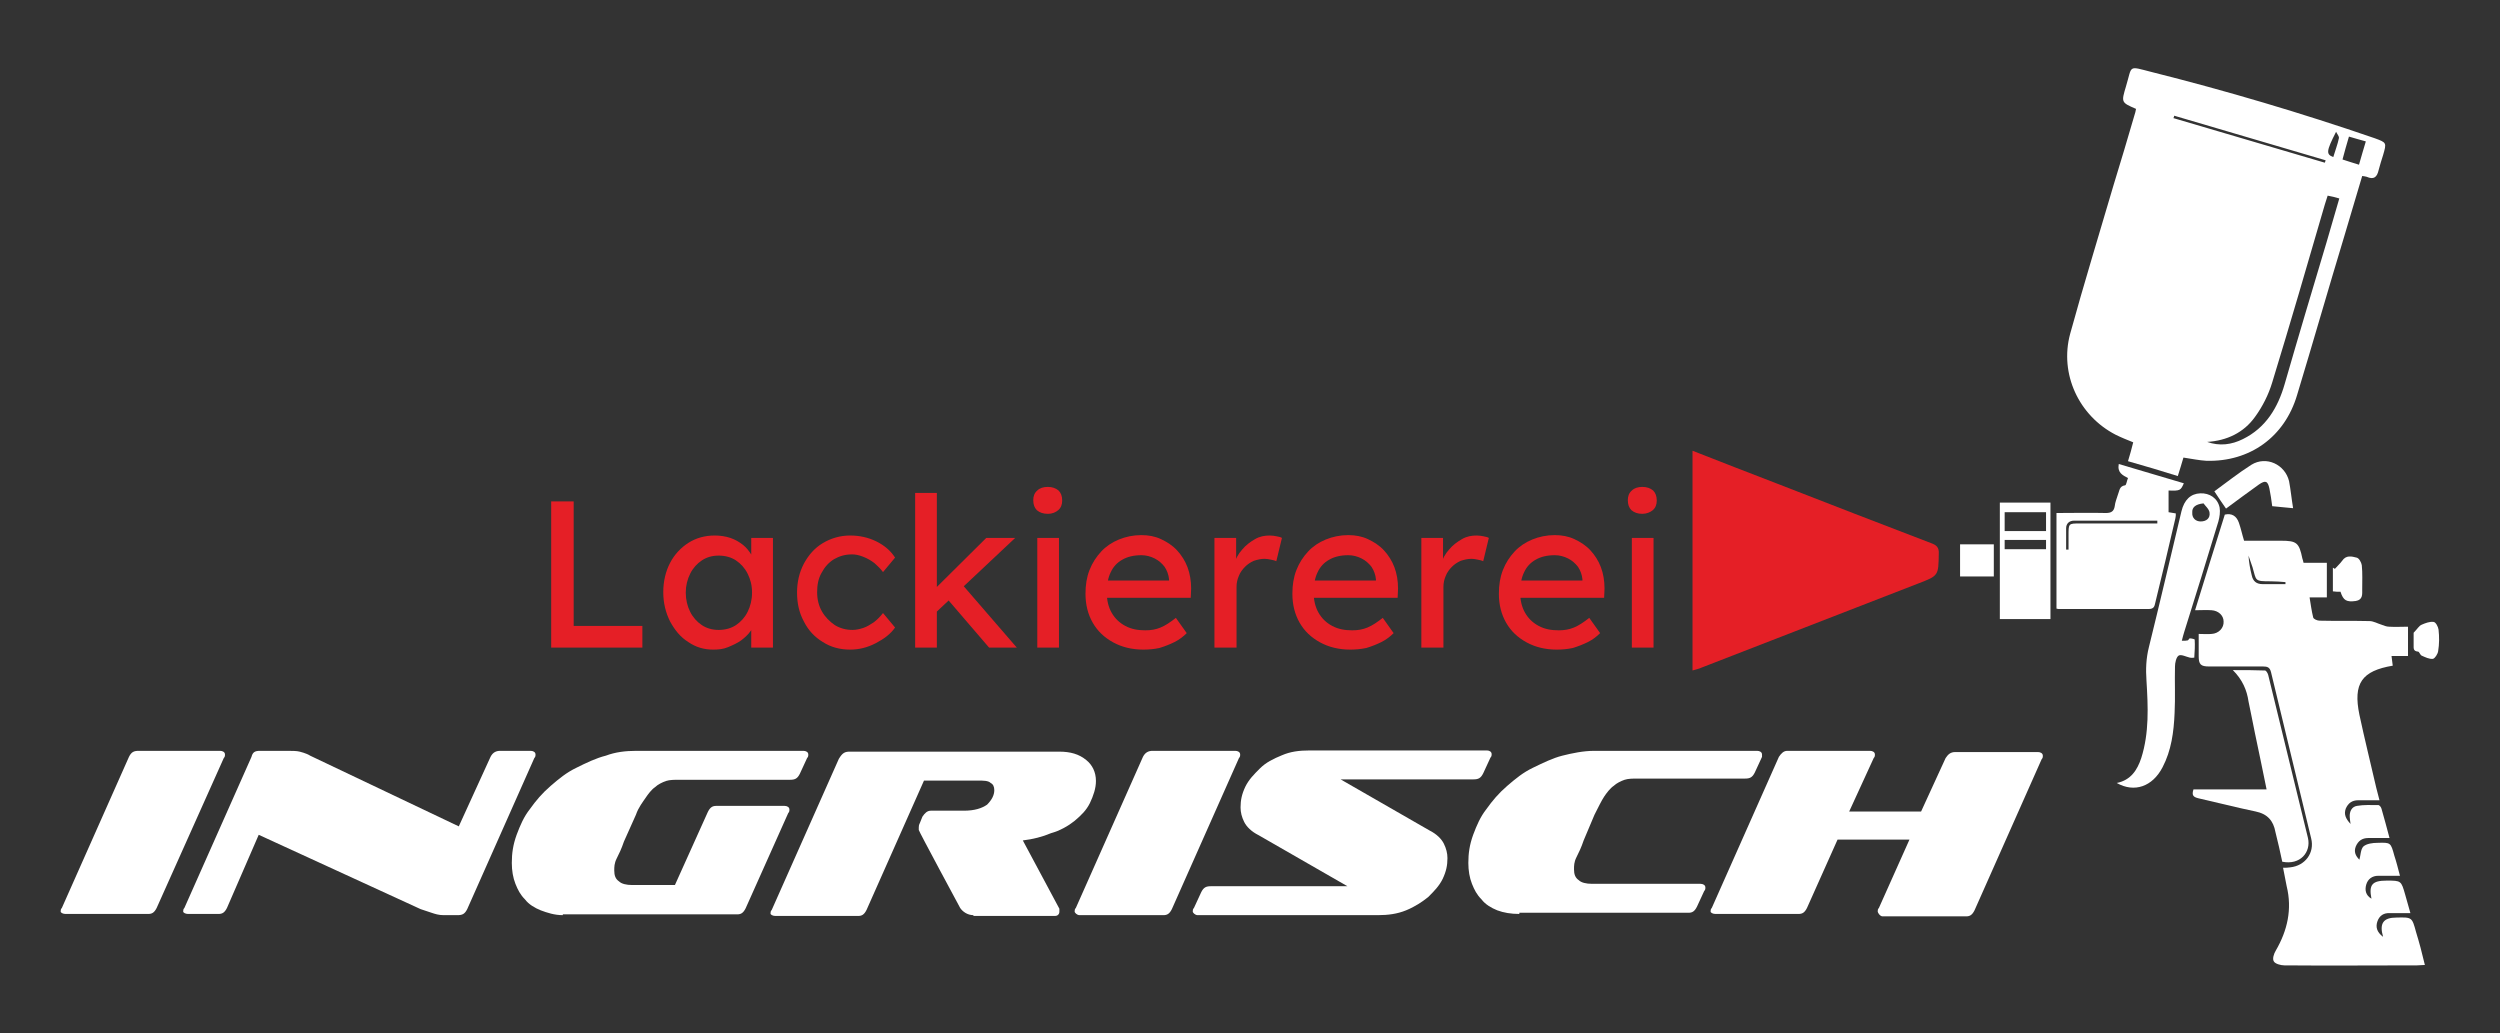 <?xml version="1.0" encoding="utf-8"?>
<!-- Generator: Adobe Illustrator 26.4.1, SVG Export Plug-In . SVG Version: 6.00 Build 0)  -->
<svg version="1.1" id="Ebene_1" xmlns="http://www.w3.org/2000/svg" xmlns:xlink="http://www.w3.org/1999/xlink" x="0px" y="0px"
	 viewBox="0 0 622.3 257.2" style="enable-background:new 0 0 622.3 257.2;" xml:space="preserve">
<rect x="0" y="0" width="622.3" height="257.2" fill="#333333" stroke="none"/>
<style type="text/css">
	.st0{fill:#FFFFFF;}
	.st1{fill:#E51F26;}
</style>
<g>
	<g>
		<g>
			<path class="st0" d="M16.3,227.5c-0.6,0-1.2-0.3-1.2-0.6s0-0.6,0.3-0.9l16.7-37.6c0.6-1.2,1.2-1.5,2.4-1.5h20.3
				c0.6,0,1.2,0.3,1.2,0.9c0,0.3,0,0.6-0.3,0.9l-16.7,37.3c-0.6,1.2-1.2,1.5-2.1,1.5H16.3z"/>
			<path class="st0" d="M110.4,227.8c-1.2,0-2.1-0.3-3-0.6s-1.8-0.6-2.7-0.9l-40.3-18.5l-7.9,18.2c-0.6,1.2-1.2,1.5-2.1,1.5h-7.6
				c-0.6,0-1.2-0.3-1.2-0.6s0-0.6,0.3-0.9l16.7-37.6c0.3-1.2,0.9-1.5,2.1-1.5h6.7c1.2,0,2.5,0,3.2,0.2c0,0,1.7,0.4,2.6,1l37,17.6
				l7.9-17.3c0.6-1.2,1.5-1.5,2.4-1.5h7.6c0.6,0,1.2,0.3,1.2,0.9c0,0.3,0,0.6-0.3,0.9l-16.7,37.6c-0.6,1.2-1.2,1.5-2.4,1.5H110.4
				L110.4,227.8z"/>
			<path class="st0" d="M140.1,227.8c-2.1,0-3.9-0.6-5.5-1.2c-1.5-0.6-3-1.5-3.9-2.7c-1.2-1.2-1.8-2.4-2.4-3.9
				c-0.6-1.5-0.9-3.3-0.9-5.2c0-2.4,0.3-4.5,1.2-7c0.9-2.4,1.8-4.5,3.3-6.4c1.5-2.1,3-3.9,5.2-5.8c2.1-1.8,3.9-3.3,6.4-4.5
				c2.4-1.2,4.9-2.4,7.3-3c2.4-0.9,4.9-1.2,7.6-1.2h41.6c0.6,0,1.2,0.3,1.2,0.9c0,0.3,0,0.6-0.3,0.9l-1.8,3.9
				c-0.6,1.2-1.2,1.5-2.4,1.5h-27.6c-1.2,0-2.4,0-3.3,0.3s-2.1,0.9-2.7,1.5c-0.9,0.6-1.8,1.8-2.4,2.7c-0.6,0.9-1.8,2.4-2.4,4.2
				l-3,6.7c-0.6,1.8-1.2,3-1.8,4.2c-0.6,1.2-0.6,2.1-0.6,3c0,1.2,0.3,2.1,1.2,2.7c0.6,0.6,1.8,0.9,3.3,0.9h10.6l8.2-18.2
				c0.6-1.2,1.2-1.5,2.1-1.5h17c0.6,0,1.2,0.3,1.2,0.9c0,0.3,0,0.6-0.3,0.9l-10.6,23.7c-0.6,1.2-1.2,1.5-2.1,1.5H140.1L140.1,227.8z
				"/>
			<path class="st0" d="M242.3,227.8c-1.5,0-2.7-0.9-3.3-1.8c0,0-10.3-19.1-10.3-19.4c0-0.3,0-0.3,0-0.6s0-0.6,0.3-1.2l0.6-1.5
				c0.6-0.9,1.2-1.5,2.1-1.5h8.2c2.7,0,4.5-0.6,5.8-1.5c1.2-1.2,1.8-2.4,1.8-3.6c0-0.9-0.3-1.5-0.9-1.8c-0.6-0.6-1.8-0.6-3.3-0.6
				h-13.3l-14.3,32.2c-0.6,1.2-1.2,1.5-2.1,1.5h-20.6c-0.6,0-1.2-0.3-1.2-0.6s0-0.6,0.3-0.9l16.7-37.6c0.9-1.5,1.5-1.8,2.7-1.8h52.2
				c2.7,0,4.9,0.6,6.7,2.1c1.5,1.2,2.4,3,2.4,5.2c0,1.8-0.6,3.6-1.5,5.5c-0.9,1.8-2.1,3-3.9,4.5c-1.5,1.2-3.6,2.4-5.8,3
				c-2.1,0.9-4.5,1.5-7,1.8l9.1,17c0,0.3,0,0.3,0,0.6s0,0.6-0.3,0.9c-0.3,0.3-0.6,0.3-1.2,0.3H242.3L242.3,227.8z"/>
			<path class="st0" d="M268.7,227.8c-0.6,0-1.2-0.6-1.2-0.9s0-0.6,0.3-0.9l16.7-37.6c0.6-1.2,1.5-1.5,2.4-1.5h20.6
				c0.6,0,1.2,0.3,1.2,0.9c0,0.3,0,0.6-0.3,0.9l-16.7,37.6c-0.6,1.2-1.2,1.5-2.1,1.5H268.7L268.7,227.8z"/>
			<path class="st0" d="M298.1,227.8c-0.6,0-1.2-0.6-1.2-0.9s0-0.6,0.3-0.9l1.8-3.9c0.6-1.2,1.2-1.5,2.4-1.5h34l-22.1-12.7
				c-1.8-0.9-3-2.1-3.6-3.3c-0.6-1.2-0.9-2.4-0.9-3.6c0-1.8,0.3-3.3,1.2-5.2c0.9-1.8,2.1-3,3.6-4.5c1.5-1.5,3.3-2.4,5.5-3.3
				c2.1-0.9,4.2-1.2,7-1.2h44c0.6,0,1.2,0.3,1.2,0.9c0,0.3,0,0.6-0.3,0.9l-1.8,3.9c-0.6,1.2-1.2,1.5-2.4,1.5h-33.1l22.1,12.7
				c1.8,0.9,3,2.1,3.6,3.3c0.6,1.2,0.9,2.4,0.9,3.6c0,1.8-0.3,3.3-1.2,5.2c-0.9,1.8-2.1,3-3.6,4.5c-1.5,1.2-3.3,2.4-5.5,3.3
				s-4.5,1.2-7,1.2H298.1L298.1,227.8z"/>
			<path class="st0" d="M378.2,227.5c-2.1,0-3.9-0.3-5.5-0.9c-1.5-0.6-3-1.5-3.9-2.7c-1.2-1.2-1.8-2.4-2.4-3.9
				c-0.6-1.5-0.9-3.3-0.9-5.2c0-2.4,0.3-4.5,1.2-7c0.9-2.4,1.8-4.5,3.3-6.4c1.5-2.1,3-3.9,5.2-5.8c2.1-1.8,3.9-3.3,6.4-4.5
				s4.9-2.4,7.3-3s5.2-1.2,7.9-1.2h40.6c0.6,0,1.2,0.3,1.2,0.9v0.3v0.3l-1.8,3.9c-0.6,1.2-1.2,1.5-2.4,1.5h-26.7
				c-1.2,0-2.4,0-3.3,0.3c-0.9,0.3-2.1,0.9-2.7,1.5c-0.9,0.6-1.8,1.8-2.4,2.7c-0.6,0.9-1.5,2.7-2.4,4.5l-2.7,6.4
				c-0.6,1.8-1.2,3-1.8,4.2c-0.6,1.2-0.6,2.1-0.6,3c0,1.2,0.3,2.1,1.2,2.7c0.6,0.6,1.8,0.9,3.3,0.9h27c0.6,0,1.2,0.3,1.2,0.9
				c0,0.3,0,0.6-0.3,0.9l-1.8,3.9c-0.6,1.2-1.2,1.5-2.1,1.5H378.2z"/>
			<path class="st0" d="M468.6,228.1c-0.6,0-1.2-0.9-1.2-1.2s0-0.6,0.3-0.9l7.6-17h-17.9l-7.6,17c-0.6,1.2-1.2,1.5-2.1,1.5H427
				c-0.6,0-1.2-0.3-1.2-0.6s0-0.6,0.3-0.9l16.7-37.6c0.6-0.9,1.2-1.5,2.1-1.5h20.6c0.6,0,1.2,0.3,1.2,0.9c0,0.3,0,0.6-0.3,0.9
				l-6.1,13.3h17.9l6.1-13.3c0.6-0.9,1.2-1.5,2.4-1.5h20.6c0.6,0,1.2,0.3,1.2,0.9c0,0.3,0,0.6-0.3,0.9l-16.7,37.6
				c-0.6,1.2-1.2,1.5-2.1,1.5H468.6L468.6,228.1z"/>
		</g>
	</g>
	<g>
		<path class="st0" d="M568.1,214.5c4.5,0.9,7.2-2.4,6.4-5.9c-3.3-13.6-6.6-27.1-9.9-40.6c-0.1-0.4-0.5-1.1-0.8-1.1
			c-2.5-0.1-5.1-0.1-8-0.1c2.4,2.4,3.5,5,3.9,7.8c0.5,2.6,1.1,5.2,1.6,7.9c1,4.6,1.9,9.2,2.9,14c-6.2,0-12.1,0-18.2,0
			c-0.5,1.5,0,1.9,1.2,2.2c4.8,1.1,9.5,2.3,14.3,3.3c2.9,0.6,4.4,2.3,4.9,5.1C567,209.5,567.6,212.1,568.1,214.5z"/>
		<path class="st0" d="M497.8,154.1c4.2,0,8.3,0,12.6,0c0-9.8,0-19.4,0-29c-4.3,0-8.4,0-12.6,0C497.8,134.9,497.8,144.5,497.8,154.1
			z M499,127.5c3.4,0,6.8,0,10.3,0c0,1.6,0,3,0,4.7c-3.5,0-6.8,0-10.3,0C499,130.6,499,129.1,499,127.5z M499,134.4
			c3.4,0,6.8,0,10.3,0c0,0.7,0,1.4,0,2.3c-3.4,0-6.8,0-10.3,0C499,135.9,499,135.3,499,134.4z"/>
		<path class="st0" d="M487.9,135.5c0,2.8,0,5.4,0,8c2.9,0,5.6,0,8.4,0c0-2.7,0-5.3,0-8c-2.2,0-4.3,0-6.4,0
			C489.3,135.5,488.7,135.5,487.9,135.5z"/>
		<path class="st0" d="M607,156.7c-0.1-0.7-0.7-1.9-1.3-1.9c-0.9-0.1-2,0.3-2.9,0.7c-0.7,0.3-1.1,1.1-2,2c0,0.7,0,1.9,0,3.1
			c0,0.8-0.1,1.5,1.1,1.6c0.3,0,0.5,0.8,0.9,1c0.9,0.4,1.9,0.9,2.8,0.8c0.5-0.1,1.2-1.2,1.3-1.9C607.2,160.3,607.2,158.5,607,156.7z
			"/>
		<g>
			<path class="st0" d="M601.4,232c-1-3.7-1-3.7-4.9-3.6c-3.2,0-4.3,1.4-3.3,4.8c-1.6-1.2-1.9-2.5-1.4-3.9c0.5-1.4,1.6-2.1,3.1-2
				c1.6,0,3.3,0,5.1,0c-0.5-1.7-0.9-3.2-1.3-4.6c-1-3.5-1-3.5-4.6-3.5c-3.6,0-4.5,1-3.8,4.5c-1.4-0.8-1.7-2.1-1.3-3.5
				c0.4-1.4,1.5-2.2,3-2.2c1.7,0,3.5,0,5.4,0c-0.5-1.9-0.9-3.5-1.4-5c-0.9-3.3-0.9-3.3-4.2-3.2c-1.2,0-2.7,0.2-3.5,0.9
				c-0.7,0.7-0.7,2.3-1,3.3c-1-1-1.4-2-0.9-3.3c0.6-1.4,1.6-2.1,3.1-2.1c1.7,0,3.4,0,5.3,0c-0.7-2.6-1.3-4.9-2-7.3
				c-0.1-0.4-0.5-0.9-0.8-0.9c-1.8,0-3.6-0.1-5.3,0.2c-1.3,0.2-1.9,1.4-1.8,2.8c0,0.4,0.1,0.9,0.2,1.7c-1.2-1.3-1.7-2.4-1.2-3.8
				c0.6-1.4,1.6-2.1,3.1-2.1c1.7,0,3.4,0,5.3,0c-0.3-1.3-0.6-2.2-0.8-3.1c-1.4-6.1-2.9-12.1-4.2-18.2c-1.6-7.8,0.6-10.9,8.3-12.2
				c-0.1-0.7-0.2-1.5-0.3-2.4c1.4,0,2.7,0,4.1,0c0-2.5,0-4.9,0-7.3c-1.6,0-3.2,0.1-4.7,0c-0.7,0-1.3-0.3-1.9-0.5c-1-0.3-2-0.9-3-0.9
				c-4.1-0.1-8.3,0-12.4-0.1c-0.6,0-1.5-0.4-1.6-0.8c-0.4-1.6-0.6-3.2-0.9-5c1.5,0,2.8,0,4.3,0c0-2.9,0-5.7,0-8.6c-1.1,0-2,0-3,0
				c-0.9,0-1.9,0-2.8,0c-0.1-0.5-0.2-0.8-0.3-1.1c-0.8-3.9-1.4-4.4-5.3-4.4c-3,0-6.1,0-9.2,0c-0.5-1.6-0.8-3.1-1.3-4.5
				c-0.6-1.7-1.8-2.4-3.5-2c-2.5,7.9-4.9,15.7-7.4,23.8c1.6,0,2.8-0.1,4.1,0c1.7,0.1,3,1.3,3,2.8c0.1,1.6-1.2,3-3,3.1
				c-1,0.1-2,0-3.2,0c0,2,0,3.7,0,5.5c0,2.1,0.5,2.6,2.6,2.6c4.5,0,8.9,0,13.4,0c1.1,0,1.7,0.2,2,1.4c3.3,13.8,6.7,27.6,10,41.4
				c0.9,3.6-1.5,6.8-5.2,7.2c-0.6,0.1-1.1,0.1-1.8,0.1c0.3,1.6,0.6,3.1,0.9,4.6c1.4,5.7,0.2,11-2.7,16c-0.5,0.8-0.9,2.1-0.5,2.7
				c0.3,0.6,1.7,1,2.6,1c11,0.1,22,0,33.1,0c0.6,0,1.2-0.1,1.9-0.1C602.9,237.2,602.2,234.6,601.4,232z M568.9,145.4
				c-1.9,0-3.8,0-5.7,0c-1.5,0-2.4-0.7-2.7-2.2c-0.4-1.6-0.7-3.2-0.8-4.9c0.3,1,0.7,1.9,1,2.9c1,3.4,0.4,3.5,4.6,3.5
				c1.2,0,2.4,0.1,3.6,0.2C568.9,145.1,568.9,145.3,568.9,145.4z"/>
			<path class="st0" d="M536.5,150c1.7-7,3.4-14,5-21c0.1-0.4,0.1-0.8,0.1-1.2c-0.7-0.1-1.3-0.2-1.8-0.3c0-1.9,0-3.7,0-5.4
				c2.9,0.1,3,0,3.8-1.8c-5.4-1.6-10.8-3.2-16.2-4.8c-0.4,2.2,1,2.8,2.3,3.5c-0.3,0.7-0.4,1.7-0.7,1.8c-1.5,0.2-1.4,1.4-1.8,2.3
				c-0.3,1-0.7,1.9-0.8,2.9c-0.2,1.3-0.9,1.7-2.2,1.7c-4.1-0.1-8.1,0-12.3,0c0,8.1,0,15.9,0,23.8c0.3,0.1,0.6,0.1,0.8,0.1
				c7.4,0,14.8,0,22.1,0C536.2,151.6,536.3,150.9,536.5,150z M517.7,130.3c-2.8,0-2.8,0-2.8,2.9c0,1.2,0,2.4,0,3.6
				c-0.2,0-0.4,0-0.6,0c0-1.8,0-3.6,0-5.3c0-1.2,0.8-1.9,2-1.9c6.9,0,13.8,0,20.7,0c0,0.2,0,0.5,0,0.7
				C530.6,130.3,524.2,130.3,517.7,130.3z"/>
			<path class="st0" d="M545.1,158.9c-0.2,0-0.3,0.4-0.5,0.5c-0.4,0.1-0.8,0.1-1.5,0.1c0.2-0.9,0.4-1.5,0.6-2.2
				c2.9-9.2,5.7-18.3,8.5-27.5c0.3-1.1,0.5-2.4,0.3-3.5c-0.5-2.3-2.5-3.6-4.8-3.5c-2.4,0.1-4,1.6-4.7,4.5
				c-2.7,11.3-5.3,22.5-8.1,33.8c-0.7,2.8-0.8,5.5-0.6,8.3c0.4,6.5,0.7,13-1.3,19.3c-1,3-2.6,5.5-6.1,6.2c4.4,2.5,8.9,0.9,11.4-3.9
				c2.2-4.2,2.8-8.8,3-13.5c0.2-3.9,0-7.8,0.1-11.6c0-0.9,0.3-2.3,0.9-2.7c0.6-0.4,1.9,0.3,2.8,0.5c0.4,0.1,1.1,0,1.1,0
				c0.1-1.5,0.2-3,0.1-4.5C546.3,159.1,545.5,158.9,545.1,158.9z M548.5,125.3c0.4,0.6,1.4,1.4,1.5,2.3c0.2,1.4-0.8,2.2-2.2,2.2
				c-1.3,0-2.2-0.9-2.1-2.2C545.6,126.3,546.5,125.5,548.5,125.3z"/>
			<path class="st0" d="M560.4,115.7c-3.3,2.1-6.3,4.5-9.2,6.6c1,1.5,1.9,2.9,2.9,4.3c2.7-2,5.4-4,8.2-6c1.6-1.1,2.2-0.9,2.6,1
				c0.3,1.4,0.5,2.9,0.7,4.4c1.7,0.2,3.4,0.3,5.2,0.5c-0.4-2.4-0.6-4.6-1-6.7C568.8,115.6,564.1,113.4,560.4,115.7z"/>
			<path class="st0" d="M587.9,140.7c-0.1-0.7-0.7-1.8-1.3-1.9c-1.2-0.3-2.6-0.7-3.6,0.8c-0.5,0.7-1.2,1.3-1.8,2
				c-0.2-0.1-0.3-0.2-0.5-0.3c0,1.9,0,3.9,0,5.9c0.7,0.1,1.2,0.1,1.9,0.1c0.7,2.2,1.5,2.6,3.8,2.3c1.8-0.3,1.6-1.7,1.6-2.9
				C588,144.7,588.1,142.7,587.9,140.7z"/>
			<path class="st0" d="M526.6,108.2c1.4,0.7,2.9,1.3,4.4,1.9c-0.4,1.6-0.8,3.1-1.3,4.7c4.2,1.2,8.3,2.4,12.4,3.7
				c0.5-1.7,1-3.1,1.4-4.6c2.1,0.3,3.9,0.7,5.7,0.8c10.8,0.3,19.5-5.9,22.6-16.4c4-13.2,7.8-26.5,11.8-39.7
				c1.5-4.9,2.9-9.9,4.4-14.8c0.5,0.1,0.8,0.1,1.1,0.2c1.8,0.8,2.6,0.1,3-1.7c0.3-1.2,0.7-2.4,1.1-3.7c0.9-3.1,0.9-3.1-2.1-4.2
				c-18.3-6.3-36.9-11.8-55.6-16.5c-5.9-1.5-4.7-1.7-6.3,3.6c-1.2,4-1.2,4,2.5,5.6c-0.1,0.5-0.2,1.1-0.4,1.6
				c-1.7,5.8-3.4,11.6-5.2,17.4c-3.6,12.3-7.4,24.6-10.8,37C512.6,93.1,517.5,103.5,526.6,108.2z M584.7,34c1.4,0.4,2.7,0.8,4.2,1.2
				c-0.6,1.9-1.1,3.8-1.7,5.8c-1.5-0.5-2.7-0.8-4.1-1.3C583.6,37.8,584.1,36,584.7,34z M581.5,32.8c0.2,0.5,0.8,1.1,0.7,1.6
				c-0.3,1.5-0.9,3-1.4,4.7C579,38.4,579,37.7,581.5,32.8z M582.3,49.4c-1.1,3.7-2.1,7.3-3.2,11c-3.5,11.7-7,23.4-10.4,35.2
				c-1.7,5.9-4.7,10.9-10.4,13.7c-2.8,1.4-5.8,1.8-8.9,0.7c4.9-0.3,9.1-2.3,11.9-6.2c1.9-2.6,3.4-5.6,4.3-8.6
				c4.5-14.7,8.8-29.5,13.1-44.3c0.2-0.7,0.4-1.3,0.7-2.2C580.5,48.9,581.3,49.1,582.3,49.4z M541.2,28.8
				c12.6,3.7,25.1,7.4,37.7,11.1c-0.1,0.2-0.1,0.4-0.2,0.6c-12.6-3.7-25.1-7.4-37.7-11.1C541.1,29.2,541.2,29,541.2,28.8z"/>
		</g>
	</g>
	<g>
		<g>
			<path class="st1" d="M137.2,161.2v-36.4h5.6v31h17.1v5.4H137.2z"/>
			<path class="st1" d="M177.5,161.7c-2.3,0-4.3-0.6-6.2-1.9c-1.9-1.2-3.3-2.9-4.5-5.1c-1.1-2.2-1.7-4.6-1.7-7.3
				c0-2.7,0.6-5.2,1.7-7.3c1.1-2.1,2.7-3.8,4.6-5c1.9-1.2,4.1-1.8,6.5-1.8c1.4,0,2.7,0.2,3.9,0.6c1.2,0.4,2.2,1,3.1,1.7
				c0.9,0.7,1.6,1.6,2.2,2.6c0.6,1,0.9,2,1.1,3.1L187,141v-7.1h5.4v27.3H187v-6.5l1.2-0.4c-0.2,0.9-0.6,1.8-1.3,2.7
				c-0.6,0.9-1.5,1.7-2.4,2.4c-1,0.7-2.1,1.2-3.3,1.7S178.8,161.7,177.5,161.7z M178.9,156.8c1.6,0,3.1-0.4,4.3-1.2
				c1.2-0.8,2.2-1.9,2.9-3.3c0.7-1.4,1.1-3,1.1-4.8c0-1.8-0.4-3.3-1.1-4.7c-0.7-1.4-1.7-2.5-2.9-3.3c-1.2-0.8-2.7-1.2-4.3-1.2
				c-1.6,0-3,0.4-4.2,1.2c-1.2,0.8-2.2,1.9-2.9,3.3c-0.7,1.4-1.1,3-1.1,4.7c0,1.8,0.4,3.4,1.1,4.8c0.7,1.4,1.7,2.5,2.9,3.3
				C175.9,156.4,177.3,156.8,178.9,156.8z"/>
			<path class="st1" d="M211.6,161.7c-2.5,0-4.8-0.6-6.8-1.9c-2-1.2-3.6-2.9-4.7-5.1c-1.2-2.2-1.7-4.6-1.7-7.2
				c0-2.7,0.6-5.1,1.7-7.2c1.2-2.2,2.7-3.9,4.7-5.1c2-1.2,4.3-1.9,6.8-1.9c2.4,0,4.6,0.5,6.6,1.5c2,1,3.5,2.3,4.6,4l-3,3.6
				c-0.6-0.8-1.3-1.5-2.1-2.2c-0.9-0.7-1.8-1.2-2.8-1.6c-1-0.4-1.9-0.6-2.8-0.6c-1.7,0-3.1,0.4-4.5,1.2c-1.3,0.8-2.3,1.9-3.1,3.4
				c-0.8,1.4-1.1,3-1.1,4.8s0.4,3.4,1.2,4.8c0.8,1.4,1.9,2.5,3.2,3.4c1.3,0.8,2.8,1.2,4.4,1.2c0.9,0,1.8-0.2,2.7-0.5
				c0.9-0.3,1.7-0.8,2.6-1.4c0.8-0.6,1.6-1.4,2.3-2.3l3,3.6c-1.1,1.6-2.7,2.8-4.8,3.9C215.9,161.2,213.8,161.7,211.6,161.7z"/>
			<path class="st1" d="M227.8,161.2v-38.5h5.4v38.5H227.8z M232.7,152.7l-0.3-5.8l13.1-13h7.2L232.7,152.7z M246.2,161.2l-10.3-12
				l3.8-3.5l13.4,15.5H246.2z"/>
			<path class="st1" d="M260.8,127.9c-1.1,0-2-0.3-2.7-0.9c-0.6-0.6-0.9-1.4-0.9-2.5c0-1,0.3-1.8,1-2.4c0.6-0.6,1.5-0.9,2.6-0.9
				c1.1,0,2,0.3,2.7,0.9c0.6,0.6,0.9,1.4,0.9,2.5c0,1-0.3,1.8-1,2.4C262.8,127.5,262,127.9,260.8,127.9z M258.2,161.2v-27.3h5.4
				v27.3H258.2z"/>
			<path class="st1" d="M284.6,161.7c-2.8,0-5.3-0.6-7.5-1.8c-2.2-1.2-3.9-2.8-5.1-4.9c-1.2-2.1-1.8-4.5-1.8-7.2
				c0-2.2,0.3-4.1,1-5.9c0.7-1.8,1.7-3.3,2.9-4.6c1.2-1.3,2.7-2.3,4.4-3c1.7-0.7,3.6-1.1,5.6-1.1c1.8,0,3.4,0.3,4.9,1
				c1.5,0.7,2.9,1.6,4,2.8c1.1,1.2,2,2.6,2.6,4.2c0.6,1.6,0.9,3.4,0.9,5.3l-0.1,2.3h-22.3l-1.2-4.3h18.9l-0.8,0.9v-1.2
				c-0.1-1.1-0.5-2.2-1.1-3.1c-0.7-0.9-1.5-1.6-2.5-2.1c-1-0.5-2.1-0.8-3.3-0.8c-1.9,0-3.5,0.4-4.7,1.1c-1.3,0.7-2.3,1.8-2.9,3.1
				c-0.7,1.4-1,3.1-1,5.1c0,1.9,0.4,3.6,1.2,5c0.8,1.4,1.9,2.5,3.4,3.3c1.5,0.8,3.1,1.1,5,1.1c1.4,0,2.6-0.2,3.8-0.7
				c1.2-0.5,2.4-1.3,3.8-2.4l2.7,3.8c-0.8,0.8-1.8,1.6-3,2.2c-1.2,0.6-2.5,1.1-3.8,1.5C287.2,161.6,285.9,161.7,284.6,161.7z"/>
			<path class="st1" d="M302.3,161.2v-27.3h5.4v8.6l-0.5-2.1c0.4-1.3,1-2.5,2-3.6c0.9-1.1,2-1.9,3.2-2.6s2.4-0.9,3.7-0.9
				c0.6,0,1.2,0.1,1.7,0.2c0.5,0.1,1,0.2,1.3,0.4l-1.4,5.8c-0.4-0.2-0.9-0.3-1.4-0.4c-0.5-0.1-1-0.2-1.5-0.2c-0.9,0-1.8,0.2-2.7,0.5
				c-0.9,0.4-1.6,0.9-2.2,1.5c-0.6,0.6-1.2,1.4-1.5,2.2c-0.4,0.9-0.6,1.8-0.6,2.8v15.1H302.3z"/>
			<path class="st1" d="M336.1,161.7c-2.8,0-5.3-0.6-7.5-1.8c-2.2-1.2-3.9-2.8-5.1-4.9c-1.2-2.1-1.8-4.5-1.8-7.2
				c0-2.2,0.3-4.1,1-5.9c0.7-1.8,1.7-3.3,2.9-4.6c1.2-1.3,2.7-2.3,4.4-3c1.7-0.7,3.6-1.1,5.6-1.1c1.8,0,3.4,0.3,4.9,1
				c1.5,0.7,2.9,1.6,4,2.8c1.1,1.2,2,2.6,2.6,4.2c0.6,1.6,0.9,3.4,0.9,5.3l-0.1,2.3h-22.3l-1.2-4.3h18.9l-0.8,0.9v-1.2
				c-0.1-1.1-0.5-2.2-1.1-3.1c-0.7-0.9-1.5-1.6-2.5-2.1c-1-0.5-2.1-0.8-3.3-0.8c-1.9,0-3.5,0.4-4.7,1.1c-1.3,0.7-2.3,1.8-2.9,3.1
				c-0.7,1.4-1,3.1-1,5.1c0,1.9,0.4,3.6,1.2,5c0.8,1.4,1.9,2.5,3.4,3.3c1.5,0.8,3.1,1.1,5,1.1c1.4,0,2.6-0.2,3.8-0.7
				c1.2-0.5,2.4-1.3,3.8-2.4l2.7,3.8c-0.8,0.8-1.8,1.6-3,2.2c-1.2,0.6-2.5,1.1-3.8,1.5C338.7,161.6,337.3,161.7,336.1,161.7z"/>
			<path class="st1" d="M353.8,161.2v-27.3h5.4v8.6l-0.5-2.1c0.4-1.3,1-2.5,2-3.6c0.9-1.1,2-1.9,3.2-2.6s2.4-0.9,3.7-0.9
				c0.6,0,1.2,0.1,1.7,0.2c0.5,0.1,1,0.2,1.3,0.4l-1.4,5.8c-0.4-0.2-0.9-0.3-1.4-0.4c-0.5-0.1-1-0.2-1.5-0.2c-0.9,0-1.8,0.2-2.7,0.5
				c-0.9,0.4-1.6,0.9-2.2,1.5c-0.6,0.6-1.2,1.4-1.5,2.2c-0.4,0.9-0.6,1.8-0.6,2.8v15.1H353.8z"/>
			<path class="st1" d="M387.5,161.7c-2.8,0-5.3-0.6-7.5-1.8c-2.2-1.2-3.9-2.8-5.1-4.9c-1.2-2.1-1.8-4.5-1.8-7.2
				c0-2.2,0.3-4.1,1-5.9c0.7-1.8,1.7-3.3,2.9-4.6c1.2-1.3,2.7-2.3,4.4-3c1.7-0.7,3.6-1.1,5.6-1.1c1.8,0,3.4,0.3,4.9,1
				c1.5,0.7,2.9,1.6,4,2.8c1.1,1.2,2,2.6,2.6,4.2c0.6,1.6,0.9,3.4,0.9,5.3l-0.1,2.3h-22.3l-1.2-4.3h18.9l-0.8,0.9v-1.2
				c-0.1-1.1-0.5-2.2-1.1-3.1c-0.7-0.9-1.5-1.6-2.5-2.1c-1-0.5-2.1-0.8-3.3-0.8c-1.9,0-3.5,0.4-4.7,1.1c-1.3,0.7-2.3,1.8-2.9,3.1
				c-0.7,1.4-1,3.1-1,5.1c0,1.9,0.4,3.6,1.2,5c0.8,1.4,1.9,2.5,3.4,3.3c1.5,0.8,3.1,1.1,5,1.1c1.4,0,2.6-0.2,3.8-0.7
				c1.2-0.5,2.4-1.3,3.8-2.4l2.7,3.8c-0.8,0.8-1.8,1.6-3,2.2c-1.2,0.6-2.5,1.1-3.8,1.5C390.1,161.6,388.8,161.7,387.5,161.7z"/>
			<path class="st1" d="M408.8,127.9c-1.1,0-2-0.3-2.7-0.9c-0.6-0.6-0.9-1.4-0.9-2.5c0-1,0.3-1.8,1-2.4c0.6-0.6,1.5-0.9,2.6-0.9
				c1.1,0,2,0.3,2.7,0.9c0.6,0.6,0.9,1.4,0.9,2.5c0,1-0.3,1.8-1,2.4C410.8,127.5,409.9,127.9,408.8,127.9z M406.2,161.2v-27.3h5.4
				v27.3H406.2z"/>
		</g>
	</g>
	<path class="st1" d="M480.7,135.2c-12.8-4.9-25.5-9.8-38.3-14.8c-7-2.7-14-5.4-21.1-8.2c0,18.2,0,36.3,0,54.7
		c0.9-0.3,1.6-0.4,2.2-0.7c18-7,36.1-14,54.1-21c5-1.9,4.9-2,5-7.3C482.7,136.3,482.1,135.7,480.7,135.2z"/>
</g>
</svg>
